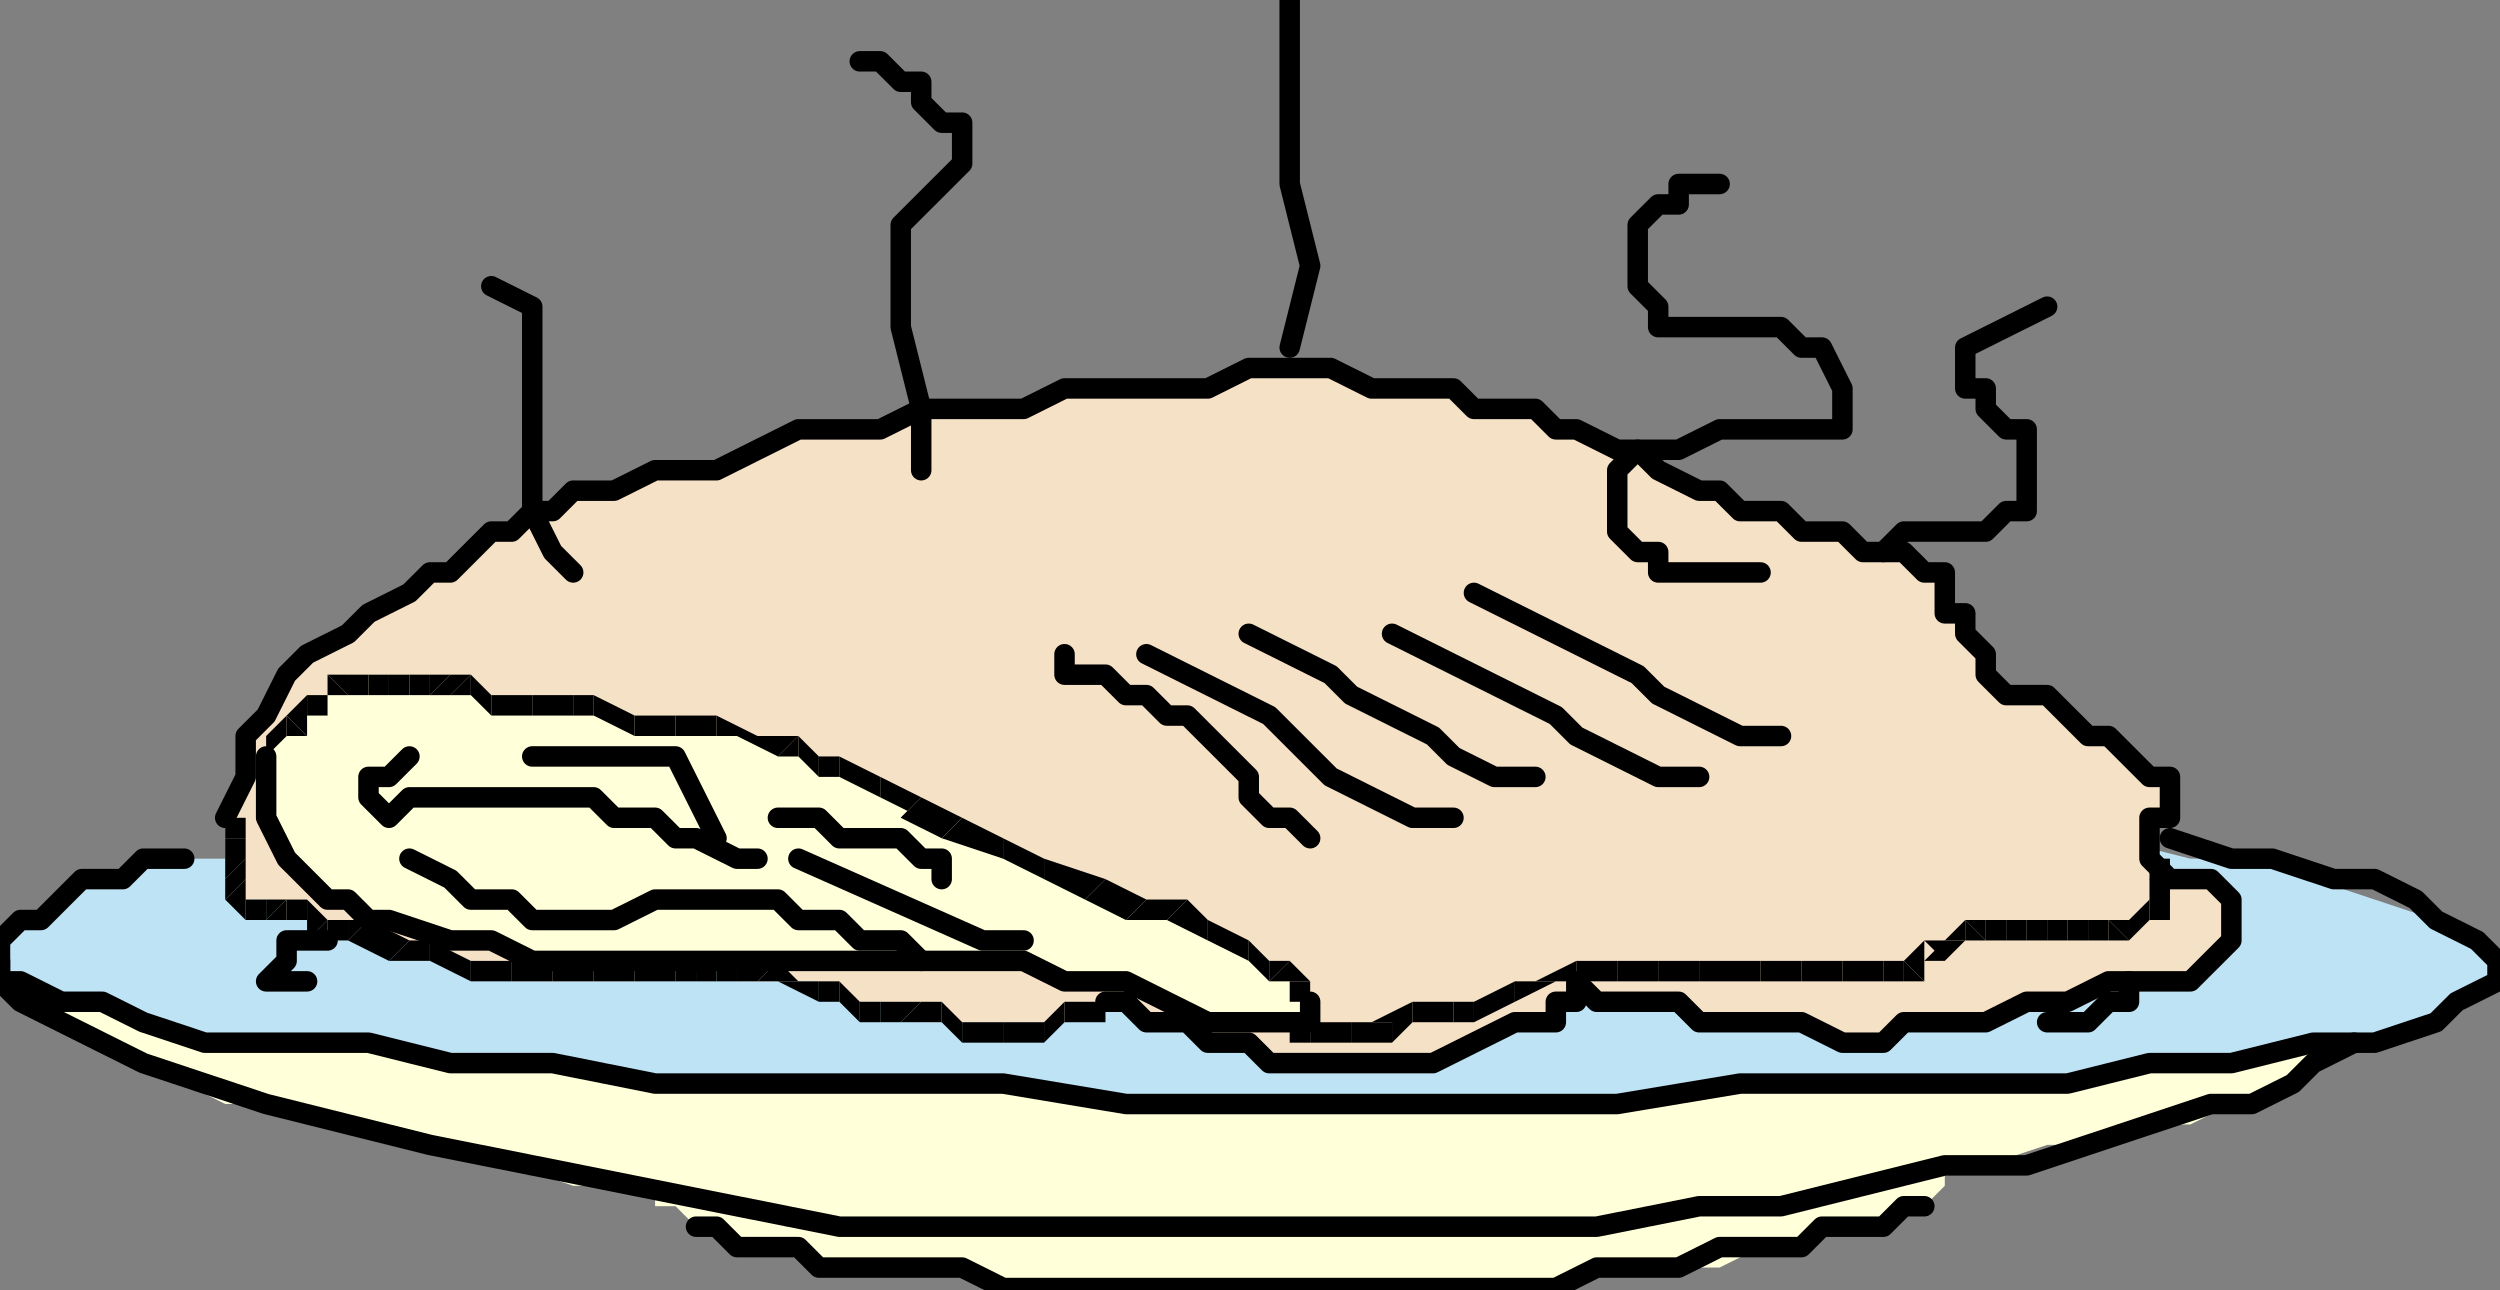 <?xml version="1.0" encoding="UTF-8" standalone="no"?>
<svg
   xmlns:dc="http://purl.org/dc/elements/1.1/"
   xmlns:cc="http://creativecommons.org/ns#"
   xmlns:rdf="http://www.w3.org/1999/02/22-rdf-syntax-ns#"
   xmlns:svg="http://www.w3.org/2000/svg"
   xmlns="http://www.w3.org/2000/svg"
   xmlns:sodipodi="http://sodipodi.sourceforge.net/DTD/sodipodi-0.dtd"
   xmlns:inkscape="http://www.inkscape.org/namespaces/inkscape"
   version="1.0"
   width="25.883mm"
   height="13.36mm"
   id="svg293"
   sodipodi:docname="MEAT013.WMF">
  <rect width="100%" height="100%" fill="#808080" stroke="none"/>
  <sodipodi:namedview
     pagecolor="#ffffff"
     bordercolor="#666666"
     borderopacity="1"
     objecttolerance="10"
     gridtolerance="10"
     guidetolerance="10"
     inkscape:pageopacity="0"
     inkscape:pageshadow="2"
     inkscape:window-width="640"
     inkscape:window-height="480"
     id="namedview295" />
  <defs
     id="defs3">
    <pattern
       id="WMFhbasepattern"
       patternUnits="userSpaceOnUse"
       width="6"
       height="6"
       x="0"
       y="0" />
  </defs>
  <path
     style="fill:#ffffd9;fill-rule:evenodd;fill-opacity:1;stroke:none;"
     d="  M 25.634,46.4   L 22.429,46.4   L 20.026,45.6   L 17.623,44.8   L 15.22,44.8   L 12.817,44   L 10.414,43.2   L 8.812,43.2   L 7.209,42.4   L 5.607,41.6   L 4.005,40.8   L 3.204,40   L 1.602,40   L 0.801,39.2   L 0.801,38.4   L 0,38.4   L 0,37.6   L 0,36.8   L 0.801,36.8   L 2.403,36   L 4.005,36   L 5.607,36   L 8.01,36   L 10.414,36   L 13.618,36   L 16.822,36   L 20.827,36.8   L 24.031,36.8   L 28.037,36.8   L 32.843,37.6   L 36.848,37.6   L 41.655,37.6   L 46.461,37.6   L 51.267,37.6   L 55.272,37.6   L 60.079,37.6   L 64.084,37.6   L 68.089,37.6   L 72.094,37.6   L 76.1,37.6   L 79.304,37.6   L 82.508,37.6   L 84.911,37.6   L 87.314,37.6   L 88.916,37.6   L 90.519,38.4   L 92.121,38.4   L 92.922,39.2   L 92.922,39.2   L 92.922,40   L 92.922,40   L 92.121,40.8   L 91.32,40.8   L 91.32,41.6   L 90.519,41.6   L 89.718,42.4   L 88.115,43.2   L 87.314,43.2   L 85.712,44   L 84.911,44   L 83.309,44   L 81.707,44.8   L 80.105,44.8   L 77.702,45.6   L 76.1,45.6   L 76.1,45.6   L 76.1,45.6   L 76.1,45.6   L 76.1,45.6   L 76.1,46.4   L 76.1,46.4   L 75.299,47.2   L 74.498,47.2   L 72.895,48   L 72.094,48   L 70.492,48.8   L 68.89,48.8   L 67.288,49.6   L 64.885,49.6   L 62.482,49.6   L 60.88,50.4   L 58.477,50.4   L 56.073,50.4   L 53.67,50.4   L 50.466,50.4   L 48.063,50.4   L 45.66,50.4   L 44.058,50.4   L 41.655,50.4   L 39.251,50.4   L 36.848,49.6   L 35.246,49.6   L 33.644,49.6   L 32.042,49.6   L 30.44,48.8   L 28.838,48.8   L 28.037,48   L 27.236,48   L 26.435,47.2   L 25.634,47.2   L 25.634,46.4  z "
     id="path5" />
  <path
     style="fill:#bde3f5;fill-rule:evenodd;fill-opacity:1;stroke:none;"
     d="  M 48.864,32   L 52.869,32   L 56.874,32   L 60.88,32   L 64.885,32   L 68.89,32   L 72.895,32   L 76.1,32   L 79.304,32.8   L 82.508,32.8   L 85.712,33.6   L 88.115,33.6   L 90.519,34.4   L 92.922,35.2   L 95.325,36   L 96.126,36.8   L 97.728,37.6   L 97.728,38.4   L 97.728,38.4   L 96.126,39.2   L 95.325,40   L 92.922,40.8   L 90.519,40.8   L 87.314,41.6   L 84.11,41.6   L 80.906,42.4   L 76.901,42.4   L 72.895,42.4   L 68.089,42.4   L 63.283,43.2   L 58.477,43.2   L 53.67,43.2   L 48.864,43.2   L 44.058,43.2   L 39.251,42.4   L 34.445,42.4   L 29.639,42.4   L 25.634,42.4   L 21.628,41.6   L 17.623,41.6   L 14.419,40.8   L 11.215,40.8   L 8.01,40.8   L 5.607,40   L 4.005,39.2   L 2.403,39.2   L 0.801,38.4   L 0,38.4   L 0,37.6   L 0,36.8   L 1.602,36   L 2.403,35.2   L 4.005,34.4   L 6.408,33.6   L 8.812,33.6   L 12.016,32.8   L 14.419,32.8   L 18.424,32.8   L 21.628,32.8   L 25.634,32.8   L 30.44,32   L 34.445,32   L 39.251,32   L 44.058,32   L 48.864,32  z "
     id="path7" />
  <path
     style="fill:#f5e1c5;fill-rule:evenodd;fill-opacity:1;stroke:none;"
     d="  M 8.812,32   L 8.812,32.8   L 8.812,33.6   L 8.812,35.2   L 9.613,35.2   L 10.414,35.2   L 11.215,36   L 11.215,36   L 12.016,36   L 12.817,36   L 12.817,36   L 13.618,36   L 14.419,36.8   L 16.021,36.8   L 16.822,37.6   L 18.424,37.6   L 20.026,38.4   L 21.628,38.4   L 23.23,38.4   L 24.833,38.4   L 26.435,37.6   L 27.236,37.6   L 28.037,37.6   L 28.838,38.4   L 29.639,38.4   L 30.44,38.4   L 32.042,38.4   L 32.843,39.2   L 33.644,39.2   L 34.445,39.2   L 36.047,40   L 36.848,40   L 37.649,40   L 39.251,40   L 40.854,40   L 41.655,40   L 43.257,39.2   L 44.058,39.2   L 44.058,39.2   L 44.859,40   L 45.66,40   L 46.461,40   L 47.262,40.8   L 48.063,40.8   L 48.864,40.8   L 49.665,41.6   L 51.267,41.6   L 52.068,41.6   L 53.67,41.6   L 55.272,41.6   L 56.073,41.6   L 57.676,40.8   L 59.278,40   L 59.278,40   L 60.079,40   L 60.079,40   L 60.88,40   L 60.88,40   L 60.88,40   L 60.88,39.2   L 61.681,39.2   L 61.681,39.2   L 61.681,39.2   L 61.681,39.2   L 61.681,38.4   L 62.482,39.2   L 64.084,39.2   L 64.885,39.2   L 65.686,39.2   L 66.487,40   L 68.089,40   L 68.89,40   L 69.691,40   L 70.492,40   L 72.094,40.8   L 72.895,40.8   L 73.697,40.8   L 74.498,40   L 76.1,40   L 76.901,40   L 77.702,40   L 79.304,39.2   L 80.105,39.2   L 80.906,39.2   L 82.508,38.4   L 83.309,38.4   L 84.11,38.4   L 85.712,38.4   L 86.513,37.6   L 87.314,36.8   L 87.314,36   L 87.314,35.2   L 86.513,34.4   L 85.712,34.4   L 85.712,34.4   L 84.911,34.4   L 84.11,33.6   L 84.11,33.6   L 84.11,33.6   L 84.11,32.8   L 84.11,32   L 84.911,32   L 84.911,31.2   L 84.911,31.2   L 84.911,30.4   L 84.11,30.4   L 83.309,29.6   L 82.508,28.8   L 81.707,28.8   L 80.906,28   L 80.105,27.2   L 79.304,27.2   L 78.503,27.2   L 78.503,27.2   L 77.702,26.4   L 77.702,25.6   L 76.901,24.8   L 76.901,24   L 76.1,24   L 76.1,23.2   L 76.1,22.4   L 75.299,22.4   L 75.299,22.4   L 74.498,21.6   L 74.498,21.6   L 73.697,21.6   L 72.895,21.6   L 72.094,20.8   L 71.293,20.8   L 70.492,20.8   L 69.691,20   L 68.89,20   L 68.089,20   L 67.288,19.2   L 66.487,19.2   L 64.885,18.4   L 64.084,17.6   L 63.283,17.6   L 61.681,16.8   L 60.88,16.8   L 60.079,16   L 58.477,16   L 57.676,16   L 56.874,15.2   L 55.272,15.2   L 54.471,15.2   L 53.67,15.2   L 52.068,14.4   L 51.267,14.4   L 51.267,14.4   L 51.267,14.4   L 50.466,14.4   L 50.466,14.4   L 48.864,14.4   L 47.262,15.2   L 44.859,15.2   L 43.257,15.2   L 41.655,15.2   L 40.052,16   L 38.45,16   L 36.047,16   L 34.445,16.8   L 32.843,16.8   L 31.241,16.8   L 29.639,17.6   L 28.037,18.4   L 25.634,18.4   L 24.031,19.2   L 22.429,19.2   L 22.429,19.2   L 21.628,20   L 20.827,20   L 20.827,20   L 20.026,20.8   L 19.225,20.8   L 18.424,21.6   L 18.424,21.6   L 17.623,22.4   L 16.822,22.4   L 16.021,23.2   L 16.021,23.2   L 14.419,24   L 13.618,24.8   L 12.016,25.6   L 11.215,26.4   L 10.414,28   L 9.613,28.8   L 9.613,30.4   L 8.812,32  z "
     id="path9" />
  <path
     style="fill:#ffffd9;fill-rule:evenodd;fill-opacity:1;stroke:none;"
     d="  M 12.817,35.2   L 12.016,34.4   L 11.215,33.6   L 10.414,32   L 10.414,31.2   L 10.414,30.4   L 10.414,29.6   L 11.215,28.8   L 12.016,28   L 12.016,27.2   L 12.817,27.2   L 12.817,27.2   L 13.618,27.2   L 14.419,26.4   L 15.22,26.4   L 16.021,26.4   L 16.822,27.2   L 17.623,27.2   L 17.623,27.2   L 18.424,27.2   L 19.225,27.2   L 20.827,27.2   L 22.429,28   L 24.031,28   L 24.833,28   L 26.435,28   L 28.037,28.8   L 29.639,28.8   L 30.44,29.6   L 31.241,29.6   L 32.042,29.6   L 32.843,30.4   L 34.445,31.2   L 36.047,31.2   L 37.649,32   L 39.251,32.8   L 40.854,33.6   L 42.456,34.4   L 44.058,35.2   L 45.66,36   L 47.262,36.8   L 48.864,36.8   L 49.665,37.6   L 50.466,38.4   L 50.466,38.4   L 51.267,39.2   L 51.267,40   L 50.466,40   L 50.466,40   L 49.665,40   L 48.864,40   L 48.864,40   L 48.063,40   L 47.262,40   L 45.66,39.2   L 44.058,38.4   L 41.655,38.4   L 40.052,37.6   L 37.649,37.6   L 36.047,37.6   L 33.644,37.6   L 31.241,37.6   L 29.639,37.6   L 27.236,37.6   L 25.634,37.6   L 23.23,37.6   L 20.827,37.6   L 19.225,36.8   L 17.623,36.8   L 15.22,36   L 14.419,36   L 13.618,35.2   L 13.618,35.2   L 12.817,35.2  z "
     id="path11" />
  <path
     style="fill:none;stroke:#000000;stroke-width:0.801px;stroke-linecap:round;stroke-linejoin:round;stroke-miterlimit:4;stroke-dasharray:none;stroke-opacity:1;"
     d="  M 92.121,40.8   L 90.519,41.6   L 89.718,42.4   L 88.115,43.2   L 86.513,43.2   L 84.11,44   L 81.707,44.8   L 79.304,45.6   L 76.1,45.6   L 72.895,46.4   L 69.691,47.2   L 66.487,47.2   L 62.482,48   L 58.477,48   L 55.272,48   L 51.267,48   L 46.461,48   L 41.655,48   L 37.649,48   L 32.843,48   L 28.838,47.2   L 24.833,46.4   L 20.827,45.6   L 16.822,44.8   L 13.618,44   L 10.414,43.2   L 8.01,42.4   L 5.607,41.6   L 4.005,40.8   L 2.403,40   L 0.801,39.2   L 0,38.4   L 0,37.6  "
     id="path13" />
  <path
     style="fill:none;stroke:#000000;stroke-width:0.801px;stroke-linecap:round;stroke-linejoin:round;stroke-miterlimit:4;stroke-dasharray:none;stroke-opacity:1;"
     d="  M 75.299,47.2   L 74.498,47.2   L 73.697,48   L 72.895,48   L 71.293,48   L 70.492,48.8   L 68.89,48.8   L 67.288,48.8   L 65.686,49.6   L 64.084,49.6   L 62.482,49.6   L 60.88,50.4   L 58.477,50.4   L 56.874,50.4   L 55.272,50.4   L 52.869,50.4   L 50.466,50.4   L 48.864,50.4   L 46.461,50.4   L 44.859,50.4   L 43.257,50.4   L 41.655,50.4   L 39.251,50.4   L 37.649,49.6   L 36.848,49.6   L 35.246,49.6   L 33.644,49.6   L 32.042,49.6   L 31.241,48.8   L 29.639,48.8   L 28.838,48.8   L 28.037,48   L 27.236,48  "
     id="path15" />
  <path
     style="fill:none;stroke:#000000;stroke-width:0.801px;stroke-linecap:round;stroke-linejoin:round;stroke-miterlimit:4;stroke-dasharray:none;stroke-opacity:1;"
     d="  M 84.911,32.8   L 87.314,33.6   L 88.916,33.6   L 91.32,34.4   L 92.922,34.4   L 94.524,35.2   L 95.325,36   L 96.927,36.8   L 97.728,37.6   L 97.728,38.4   L 97.728,38.4   L 96.126,39.2   L 95.325,40   L 92.922,40.8   L 90.519,40.8   L 87.314,41.6   L 84.11,41.6   L 80.906,42.4   L 76.901,42.4   L 72.895,42.4   L 68.089,42.4   L 63.283,43.2   L 58.477,43.2   L 53.67,43.2   L 48.864,43.2   L 44.058,43.2   L 39.251,42.4   L 34.445,42.4   L 29.639,42.4   L 25.634,42.4   L 21.628,41.6   L 17.623,41.6   L 14.419,40.8   L 11.215,40.8   L 8.01,40.8   L 5.607,40   L 4.005,39.2   L 2.403,39.2   L 0.801,38.4   L 0,38.4   L 0,37.6   L 0,36.8   L 0.801,36   L 1.602,36   L 2.403,35.2   L 3.204,34.4   L 4.806,34.4   L 5.607,33.6   L 7.209,33.6  "
     id="path17" />
  <path
     style="fill:#000000;fill-rule:nonzero;fill-opacity:1;stroke:none;"
     d="  M 9.613,32.8   L 9.613,32.8   L 9.613,32   L 8.812,32   L 8.812,32.8   L 8.812,32.8  z "
     id="path19" />
  <path
     style="fill:#000000;fill-rule:nonzero;fill-opacity:1;stroke:none;"
     d="  M 9.613,33.6   L 9.613,34.4   L 9.613,32.8   L 8.812,32.8   L 8.812,34.4   L 8.812,34.4   L 8.812,34.4   L 8.812,34.4   L 8.812,34.4  z "
     id="path21" />
  <path
     style="fill:#000000;fill-rule:nonzero;fill-opacity:1;stroke:none;"
     d="  M 9.613,34.4   L 9.613,34.4   L 9.613,33.6   L 8.812,34.4   L 8.812,35.2   L 8.812,35.2   L 8.812,35.2   L 8.812,35.2   L 8.812,35.2  z "
     id="path23" />
  <path
     style="fill:#000000;fill-rule:nonzero;fill-opacity:1;stroke:none;"
     d="  M 9.613,35.2   L 9.613,35.2   L 9.613,34.4   L 8.812,35.2   L 9.613,36   L 9.613,36   L 9.613,36   L 9.613,36   L 9.613,36  z "
     id="path25" />
  <path
     style="fill:#000000;fill-rule:nonzero;fill-opacity:1;stroke:none;"
     d="  M 10.414,35.2   L 10.414,35.2   L 9.613,35.2   L 9.613,36   L 10.414,36   L 10.414,36   L 10.414,36   L 10.414,36   L 10.414,36  z "
     id="path27" />
  <path
     style="fill:#000000;fill-rule:nonzero;fill-opacity:1;stroke:none;"
     d="  M 11.215,35.2   L 11.215,35.2   L 10.414,35.2   L 10.414,36   L 10.414,36   L 10.414,36   L 11.215,35.2   L 11.215,35.2   L 11.215,35.2  z "
     id="path29" />
  <path
     style="fill:#000000;fill-rule:nonzero;fill-opacity:1;stroke:none;"
     d="  M 11.215,35.2   L 11.215,35.2   L 11.215,35.2   L 10.414,36   L 11.215,36   L 11.215,36   L 11.215,36   L 11.215,36   L 11.215,36  z "
     id="path31" />
  <path
     style="fill:#000000;fill-rule:nonzero;fill-opacity:1;stroke:none;"
     d="  M 12.016,35.2   L 12.016,35.2   L 11.215,35.2   L 11.215,36   L 12.016,36   L 12.016,36   L 12.016,35.2   L 12.016,35.2   L 12.016,35.2  z "
     id="path33" />
  <path
     style="fill:#000000;fill-rule:nonzero;fill-opacity:1;stroke:none;"
     d="  M 12.817,36   L 12.817,36   L 12.016,35.2   L 12.016,36   L 12.016,36.8   L 12.016,36.8   L 12.016,36.8   L 12.016,36.8   L 12.016,36.8  z "
     id="path35" />
  <path
     style="fill:#000000;fill-rule:nonzero;fill-opacity:1;stroke:none;"
     d="  M 12.817,36   L 12.817,36   L 12.817,36   L 12.016,36.8   L 12.817,36.8   L 12.817,36.8   L 12.817,36   L 12.817,36   L 12.817,36  z "
     id="path37" />
  <path
     style="fill:#000000;fill-rule:nonzero;fill-opacity:1;stroke:none;"
     d="  M 13.618,36   L 13.618,36   L 12.817,36   L 12.817,36.8   L 13.618,36.8   L 13.618,36.8   L 13.618,36.8   L 13.618,36.8   L 13.618,36.8  z "
     id="path39" />
  <path
     style="fill:#000000;fill-rule:nonzero;fill-opacity:1;stroke:none;"
     d="  M 14.419,36   L 14.419,36   L 13.618,36   L 13.618,36.8   L 13.618,36.8   L 13.618,36.8   L 13.618,36.8   L 13.618,36.8   L 13.618,36.8  z "
     id="path41" />
  <path
     style="fill:#000000;fill-rule:nonzero;fill-opacity:1;stroke:none;"
     d="  M 16.021,36.8   L 16.021,36.8   L 14.419,36   L 13.618,36.8   L 15.22,37.6   L 15.22,37.6   L 16.021,36.8   L 16.021,36.8   L 16.021,36.8  z "
     id="path43" />
  <path
     style="fill:#000000;fill-rule:nonzero;fill-opacity:1;stroke:none;"
     d="  M 16.822,36.8   L 16.822,36.8   L 16.021,36.8   L 15.22,37.6   L 16.822,37.6   L 16.822,37.6   L 16.822,37.6   L 16.822,37.6   L 16.822,37.6  z "
     id="path45" />
  <path
     style="fill:#000000;fill-rule:nonzero;fill-opacity:1;stroke:none;"
     d="  M 18.424,37.6   L 18.424,37.6   L 16.822,36.8   L 16.822,37.6   L 18.424,38.4   L 18.424,38.4   L 18.424,38.4   L 18.424,38.4   L 18.424,38.4  z "
     id="path47" />
  <path
     style="fill:#000000;fill-rule:nonzero;fill-opacity:1;stroke:none;"
     d="  M 20.026,37.6   L 20.026,37.6   L 18.424,37.6   L 18.424,38.4   L 20.026,38.4   L 20.026,38.4  z "
     id="path49" />
  <path
     style="fill:#000000;fill-rule:nonzero;fill-opacity:1;stroke:none;"
     d="  M 21.628,37.6   L 21.628,37.6   L 20.026,37.6   L 20.026,38.4   L 21.628,38.4   L 21.628,38.4   L 21.628,38.4   L 21.628,38.4   L 21.628,38.4  z "
     id="path51" />
  <path
     style="fill:#000000;fill-rule:nonzero;fill-opacity:1;stroke:none;"
     d="  M 23.23,37.6   L 23.23,37.6   L 21.628,37.6   L 21.628,38.4   L 23.23,38.4   L 23.23,38.4   L 23.23,38.4   L 23.23,38.4   L 23.23,38.4  z "
     id="path53" />
  <path
     style="fill:#000000;fill-rule:nonzero;fill-opacity:1;stroke:none;"
     d="  M 24.833,37.6   L 24.833,37.6   L 23.23,37.6   L 23.23,38.4   L 24.833,38.4   L 24.833,38.4   L 24.833,38.4   L 24.833,38.4   L 24.833,38.4  z "
     id="path55" />
  <path
     style="fill:#000000;fill-rule:nonzero;fill-opacity:1;stroke:none;"
     d="  M 26.435,37.6   L 26.435,37.6   L 24.833,37.6   L 24.833,38.4   L 26.435,38.4   L 26.435,38.4   L 26.435,37.6   L 26.435,37.6   L 26.435,37.6  z "
     id="path57" />
  <path
     style="fill:#000000;fill-rule:nonzero;fill-opacity:1;stroke:none;"
     d="  M 27.236,37.6   L 27.236,37.6   L 26.435,37.6   L 26.435,38.4   L 27.236,38.4   L 27.236,38.4   L 27.236,37.6   L 27.236,37.6   L 27.236,37.6  z "
     id="path59" />
  <path
     style="fill:#000000;fill-rule:nonzero;fill-opacity:1;stroke:none;"
     d="  M 28.037,37.6   L 28.037,37.6   L 27.236,37.6   L 27.236,38.4   L 28.037,38.4   L 28.037,38.4   L 28.037,37.6   L 28.037,37.6   L 28.037,37.6  z "
     id="path61" />
  <path
     style="fill:#000000;fill-rule:nonzero;fill-opacity:1;stroke:none;"
     d="  M 28.838,37.6   L 28.838,37.6   L 28.037,37.6   L 28.037,38.4   L 28.838,38.4   L 28.838,38.4   L 28.838,38.4   L 28.838,38.4   L 28.838,38.4  z "
     id="path63" />
  <path
     style="fill:#000000;fill-rule:nonzero;fill-opacity:1;stroke:none;"
     d="  M 30.44,37.6   L 29.639,37.6   L 28.838,37.6   L 28.838,38.4   L 29.639,38.4   L 29.639,38.4   L 30.44,37.6   L 30.44,37.6   L 29.639,37.6  z "
     id="path65" />
  <path
     style="fill:#000000;fill-rule:nonzero;fill-opacity:1;stroke:none;"
     d="  M 31.241,38.4   L 31.241,38.4   L 30.44,37.6   L 29.639,38.4   L 30.44,38.4   L 30.44,38.4   L 30.44,38.4   L 30.44,38.4   L 30.44,38.4  z "
     id="path67" />
  <path
     style="fill:#000000;fill-rule:nonzero;fill-opacity:1;stroke:none;"
     d="  M 32.042,38.4   L 32.042,38.4   L 31.241,38.4   L 30.44,38.4   L 32.042,39.2   L 32.042,39.2   L 32.042,38.4   L 32.042,38.4   L 32.042,38.4  z "
     id="path69" />
  <path
     style="fill:#000000;fill-rule:nonzero;fill-opacity:1;stroke:none;"
     d="  M 32.843,38.4   L 32.843,38.4   L 32.042,38.4   L 32.042,39.2   L 32.843,39.2   L 32.843,39.2   L 32.843,39.2   L 32.843,39.2   L 32.843,39.2  z "
     id="path71" />
  <path
     style="fill:#000000;fill-rule:nonzero;fill-opacity:1;stroke:none;"
     d="  M 33.644,39.2   L 33.644,39.2   L 32.843,38.4   L 32.843,39.2   L 33.644,40   L 33.644,40   L 33.644,39.2   L 33.644,39.2   L 33.644,39.2  z "
     id="path73" />
  <path
     style="fill:#000000;fill-rule:nonzero;fill-opacity:1;stroke:none;"
     d="  M 34.445,39.2   L 34.445,39.2   L 33.644,39.2   L 33.644,40   L 34.445,40   L 34.445,40   L 34.445,40   L 34.445,40   L 34.445,40  z "
     id="path75" />
  <path
     style="fill:#000000;fill-rule:nonzero;fill-opacity:1;stroke:none;"
     d="  M 36.047,39.2   L 36.047,39.2   L 34.445,39.2   L 34.445,40   L 35.246,40   L 35.246,40   L 35.246,40   L 35.246,40   L 35.246,40  z "
     id="path77" />
  <path
     style="fill:#000000;fill-rule:nonzero;fill-opacity:1;stroke:none;"
     d="  M 36.848,39.2   L 36.848,39.2   L 36.047,39.2   L 35.246,40   L 36.848,40   L 36.848,40   L 36.848,40   L 36.848,40   L 36.848,40  z "
     id="path79" />
  <path
     style="fill:#000000;fill-rule:nonzero;fill-opacity:1;stroke:none;"
     d="  M 37.649,40   L 37.649,40   L 36.848,39.2   L 36.848,40   L 37.649,40.8   L 37.649,40.8   L 37.649,40.8   L 37.649,40.8   L 37.649,40.8  z "
     id="path81" />
  <path
     style="fill:#000000;fill-rule:nonzero;fill-opacity:1;stroke:none;"
     d="  M 39.251,40   L 39.251,40   L 37.649,40   L 37.649,40.8   L 39.251,40.8   L 39.251,40.8   L 39.251,40.8   L 39.251,40.8   L 39.251,40.8  z "
     id="path83" />
  <path
     style="fill:#000000;fill-rule:nonzero;fill-opacity:1;stroke:none;"
     d="  M 40.854,40   L 40.854,40   L 39.251,40   L 39.251,40.8   L 40.854,40.8   L 40.854,40.8   L 40.854,40.8   L 40.854,40.8   L 40.854,40.8  z "
     id="path85" />
  <path
     style="fill:#000000;fill-rule:nonzero;fill-opacity:1;stroke:none;"
     d="  M 41.655,39.2   L 41.655,39.2   L 40.854,40   L 40.854,40.8   L 41.655,40   L 41.655,40   L 41.655,40   L 41.655,40   L 41.655,40  z "
     id="path87" />
  <path
     style="fill:#000000;fill-rule:nonzero;fill-opacity:1;stroke:none;"
     d="  M 43.257,39.2   L 43.257,39.2   L 41.655,39.2   L 41.655,40   L 43.257,40   L 43.257,39.2  z "
     id="path89" />
  <path
     style="fill:none;stroke:#000000;stroke-width:0.801px;stroke-linecap:round;stroke-linejoin:round;stroke-miterlimit:4;stroke-dasharray:none;stroke-opacity:1;"
     d="  M 43.257,39.2   L 44.058,39.2   L 44.058,39.2   L 44.859,40   L 45.66,40   L 46.461,40   L 47.262,40.8   L 48.063,40.8   L 48.864,40.8   L 49.665,41.6   L 51.267,41.6   L 52.068,41.6   L 53.67,41.6   L 55.272,41.6   L 56.073,41.6   L 57.676,40.8   L 59.278,40   L 59.278,40   L 60.079,40   L 60.079,40   L 60.88,40   L 60.88,40   L 60.88,40   L 60.88,39.2   L 61.681,39.2   L 61.681,39.2   L 61.681,39.2   L 61.681,39.2   L 61.681,38.4   L 62.482,39.2   L 64.084,39.2   L 64.885,39.2   L 65.686,39.2   L 66.487,40   L 68.089,40   L 68.89,40   L 69.691,40   L 70.492,40   L 72.094,40.8   L 72.895,40.8   L 73.697,40.8   L 74.498,40   L 76.1,40   L 76.901,40   L 77.702,40   L 79.304,39.2   L 80.105,39.2   L 80.906,39.2   L 82.508,38.4   L 83.309,38.4   L 84.11,38.4   L 85.712,38.4   L 86.513,37.6   L 87.314,36.8   L 87.314,36   L 87.314,35.2   L 86.513,34.4   L 85.712,34.4   L 85.712,34.4   L 84.911,34.4   L 84.11,33.6   L 84.11,33.6   L 84.11,33.6   L 84.11,32.8   L 84.11,32   L 84.911,32   L 84.911,31.2   L 84.911,31.2   L 84.911,30.4   L 84.11,30.4   L 83.309,29.6   L 82.508,28.8   L 81.707,28.8   L 80.906,28   L 80.105,27.2   L 79.304,27.2   L 78.503,27.2   L 78.503,27.2   L 77.702,26.4   L 77.702,25.6   L 76.901,24.8   L 76.901,24   L 76.1,24   L 76.1,23.2   L 76.1,22.4   L 75.299,22.4   L 75.299,22.4   L 74.498,21.6   L 74.498,21.6   L 73.697,21.6   L 72.895,21.6   L 72.094,20.8   L 71.293,20.8   L 70.492,20.8   L 69.691,20   L 68.89,20   L 68.089,20   L 67.288,19.2   L 66.487,19.2   L 64.885,18.4   L 64.084,17.6   L 63.283,17.6   L 61.681,16.8   L 60.88,16.8   L 60.079,16   L 58.477,16   L 57.676,16   L 56.874,15.2   L 55.272,15.2   L 54.471,15.2   L 53.67,15.2   L 52.068,14.4   L 51.267,14.4   L 51.267,14.4   L 51.267,14.4   L 50.466,14.4   L 50.466,14.4   L 48.864,14.4   L 47.262,15.2   L 44.859,15.2   L 43.257,15.2   L 41.655,15.2   L 40.052,16   L 38.45,16   L 36.047,16   L 34.445,16.8   L 32.843,16.8   L 31.241,16.8   L 29.639,17.6   L 28.037,18.4   L 25.634,18.4   L 24.031,19.2   L 22.429,19.2   L 22.429,19.2   L 21.628,20   L 20.827,20   L 20.827,20   L 20.026,20.8   L 19.225,20.8   L 18.424,21.6   L 18.424,21.6   L 17.623,22.4   L 16.822,22.4   L 16.021,23.2   L 16.021,23.2   L 14.419,24   L 13.618,24.8   L 12.016,25.6   L 11.215,26.4   L 10.414,28   L 9.613,28.8   L 9.613,30.4   L 8.812,32  "
     id="path91" />
  <path
     style="fill:none;stroke:#000000;stroke-width:0.801px;stroke-linecap:round;stroke-linejoin:round;stroke-miterlimit:4;stroke-dasharray:none;stroke-opacity:1;"
     d="  M 51.267,39.2   L 51.267,40   L 50.466,40   L 50.466,40   L 49.665,40   L 48.864,40   L 48.864,40   L 48.063,40   L 47.262,40   L 45.66,39.2   L 44.058,38.4   L 41.655,38.4   L 40.052,37.6   L 37.649,37.6   L 35.246,37.6   L 33.644,37.6   L 31.241,37.6   L 29.639,37.6   L 27.236,37.6   L 25.634,37.6   L 23.23,37.6   L 20.827,37.6   L 19.225,36.8   L 17.623,36.8   L 15.22,36   L 14.419,36   L 13.618,35.2   L 13.618,35.2   L 12.817,35.2   L 12.016,34.4   L 11.215,33.6   L 10.414,32   L 10.414,31.2   L 10.414,31.2   L 10.414,30.4   L 10.414,29.6   L 10.414,29.6  "
     id="path93" />
  <path
     style="fill:#000000;fill-rule:nonzero;fill-opacity:1;stroke:none;"
     d="  M 10.414,28.8   L 10.414,28.8   L 10.414,28.8   L 10.414,29.6   L 11.215,28.8   L 11.215,28.8   L 10.414,28.8   L 10.414,28.8   L 10.414,28.8  z "
     id="path95" />
  <path
     style="fill:#000000;fill-rule:nonzero;fill-opacity:1;stroke:none;"
     d="  M 11.215,28   L 11.215,28   L 10.414,28.8   L 11.215,28.8   L 11.215,28.8   L 11.215,28.8   L 11.215,28   L 11.215,28   L 11.215,28  z "
     id="path97" />
  <path
     style="fill:#000000;fill-rule:nonzero;fill-opacity:1;stroke:none;"
     d="  M 11.215,28   L 11.215,28   L 11.215,28   L 11.215,28.8   L 12.016,28.8   L 12.016,28.8  z "
     id="path99" />
  <path
     style="fill:#000000;fill-rule:nonzero;fill-opacity:1;stroke:none;"
     d="  M 12.016,27.2   L 12.016,27.2   L 11.215,28   L 12.016,28.8   L 12.016,28   L 12.016,28  z "
     id="path101" />
  <path
     style="fill:#000000;fill-rule:nonzero;fill-opacity:1;stroke:none;"
     d="  M 12.016,27.2   L 12.016,27.2   L 12.016,27.2   L 12.016,28   L 12.817,28   L 12.016,28   L 12.016,27.2   L 12.016,27.2   L 12.016,27.2  z "
     id="path103" />
  <path
     style="fill:#000000;fill-rule:nonzero;fill-opacity:1;stroke:none;"
     d="  M 12.817,27.2   L 12.817,27.2   L 12.016,27.2   L 12.016,28   L 12.817,28   L 12.817,27.2   L 12.817,28   L 12.817,28   L 12.817,27.2  z "
     id="path105" />
  <path
     style="fill:#000000;fill-rule:nonzero;fill-opacity:1;stroke:none;"
     d="  M 12.817,26.4   L 12.817,26.4   L 12.817,27.2   L 12.817,27.2   L 13.618,27.2   L 13.618,27.2   L 12.817,26.4   L 12.817,26.4   L 12.817,26.4  z "
     id="path107" />
  <path
     style="fill:#000000;fill-rule:nonzero;fill-opacity:1;stroke:none;"
     d="  M 13.618,26.4   L 13.618,26.4   L 12.817,26.4   L 13.618,27.2   L 13.618,27.2   L 13.618,27.2   L 13.618,26.4   L 13.618,26.4   L 13.618,26.4  z "
     id="path109" />
  <path
     style="fill:#000000;fill-rule:nonzero;fill-opacity:1;stroke:none;"
     d="  M 14.419,26.4   L 14.419,26.4   L 13.618,26.4   L 13.618,27.2   L 14.419,27.2   L 14.419,27.2   L 14.419,26.4   L 14.419,26.4   L 14.419,26.4  z "
     id="path111" />
  <path
     style="fill:#000000;fill-rule:nonzero;fill-opacity:1;stroke:none;"
     d="  M 15.22,26.4   L 15.22,26.4   L 14.419,26.4   L 14.419,27.2   L 15.22,27.2   L 15.22,27.2  z "
     id="path113" />
  <path
     style="fill:#000000;fill-rule:nonzero;fill-opacity:1;stroke:none;"
     d="  M 16.021,26.4   L 16.021,26.4   L 15.22,26.4   L 15.22,27.2   L 16.021,27.2   L 16.021,27.2   L 16.021,26.4   L 16.021,26.4   L 16.021,26.4  z "
     id="path115" />
  <path
     style="fill:#000000;fill-rule:nonzero;fill-opacity:1;stroke:none;"
     d="  M 16.822,26.4   L 16.822,26.4   L 16.021,26.4   L 16.021,27.2   L 16.822,27.2   L 16.822,27.2   L 16.822,26.4   L 16.822,26.4   L 16.822,26.4  z "
     id="path117" />
  <path
     style="fill:#000000;fill-rule:nonzero;fill-opacity:1;stroke:none;"
     d="  M 17.623,26.4   L 17.623,26.4   L 16.822,26.4   L 16.822,27.2   L 17.623,27.2   L 16.822,27.2   L 17.623,26.4   L 17.623,26.4   L 17.623,26.4  z "
     id="path119" />
  <path
     style="fill:#000000;fill-rule:nonzero;fill-opacity:1;stroke:none;"
     d="  M 18.424,26.4   L 18.424,26.4   L 17.623,26.4   L 16.822,27.2   L 17.623,27.2   L 17.623,27.2  z "
     id="path121" />
  <path
     style="fill:#000000;fill-rule:nonzero;fill-opacity:1;stroke:none;"
     d="  M 18.424,26.4   L 18.424,26.4   L 18.424,26.4   L 17.623,27.2   L 18.424,27.2   L 18.424,27.2   L 18.424,26.4   L 18.424,26.4   L 18.424,26.4  z "
     id="path123" />
  <path
     style="fill:#000000;fill-rule:nonzero;fill-opacity:1;stroke:none;"
     d="  M 19.225,27.2   L 19.225,27.2   L 18.424,26.4   L 18.424,27.2   L 19.225,28   L 19.225,28   L 19.225,27.2   L 19.225,27.2   L 19.225,27.2  z "
     id="path125" />
  <path
     style="fill:#000000;fill-rule:nonzero;fill-opacity:1;stroke:none;"
     d="  M 20.827,27.2   L 20.827,27.2   L 19.225,27.2   L 19.225,28   L 20.827,28   L 20.827,28   L 20.827,28   L 20.827,28   L 20.827,28  z "
     id="path127" />
  <path
     style="fill:#000000;fill-rule:nonzero;fill-opacity:1;stroke:none;"
     d="  M 22.429,27.2   L 22.429,27.2   L 20.827,27.2   L 20.827,28   L 22.429,28   L 22.429,28  z "
     id="path129" />
  <path
     style="fill:#000000;fill-rule:nonzero;fill-opacity:1;stroke:none;"
     d="  M 23.23,27.2   L 24.031,27.2   L 22.429,27.2   L 22.429,28   L 23.23,28   L 23.23,28   L 23.23,28   L 23.23,28   L 23.23,28  z "
     id="path131" />
  <path
     style="fill:#000000;fill-rule:nonzero;fill-opacity:1;stroke:none;"
     d="  M 24.833,28   L 24.833,28   L 23.23,27.2   L 23.23,28   L 24.833,28.8   L 24.833,28.8   L 24.833,28   L 24.833,28   L 24.833,28  z "
     id="path133" />
  <path
     style="fill:#000000;fill-rule:nonzero;fill-opacity:1;stroke:none;"
     d="  M 26.435,28   L 26.435,28   L 24.833,28   L 24.833,28.8   L 26.435,28.8   L 26.435,28.8   L 26.435,28   L 26.435,28   L 26.435,28  z "
     id="path135" />
  <path
     style="fill:#000000;fill-rule:nonzero;fill-opacity:1;stroke:none;"
     d="  M 28.037,28   L 28.037,28   L 26.435,28   L 26.435,28.8   L 28.037,28.8   L 28.037,28.8   L 28.037,28   L 28.037,28   L 28.037,28  z "
     id="path137" />
  <path
     style="fill:#000000;fill-rule:nonzero;fill-opacity:1;stroke:none;"
     d="  M 29.639,28.8   L 29.639,28.8   L 28.037,28   L 28.037,28.8   L 28.838,28.8   L 28.838,28.8   L 29.639,28.8   L 29.639,28.8   L 29.639,28.8  z "
     id="path139" />
  <path
     style="fill:#000000;fill-rule:nonzero;fill-opacity:1;stroke:none;"
     d="  M 31.241,28.8   L 30.44,28.8   L 29.639,28.8   L 28.838,28.8   L 30.44,29.6   L 30.44,29.6   L 31.241,28.8   L 31.241,28.8   L 30.44,28.8  z "
     id="path141" />
  <path
     style="fill:#000000;fill-rule:nonzero;fill-opacity:1;stroke:none;"
     d="  M 31.241,28.8   L 31.241,28.8   L 31.241,28.8   L 30.44,29.6   L 31.241,29.6   L 31.241,29.6   L 31.241,29.6   L 31.241,29.6   L 31.241,29.6  z "
     id="path143" />
  <path
     style="fill:#000000;fill-rule:nonzero;fill-opacity:1;stroke:none;"
     d="  M 32.042,29.6   L 32.042,29.6   L 31.241,28.8   L 31.241,29.6   L 32.042,30.4   L 32.042,30.4   L 32.042,29.6   L 32.042,29.6   L 32.042,29.6  z "
     id="path145" />
  <path
     style="fill:#000000;fill-rule:nonzero;fill-opacity:1;stroke:none;"
     d="  M 32.843,29.6   L 32.843,29.6   L 32.042,29.6   L 32.042,30.4   L 32.843,30.4   L 32.843,30.4   L 32.843,29.6   L 32.843,29.6   L 32.843,29.6  z "
     id="path147" />
  <path
     style="fill:#000000;fill-rule:nonzero;fill-opacity:1;stroke:none;"
     d="  M 34.445,30.4   L 34.445,30.4   L 32.843,29.6   L 32.843,30.4   L 34.445,31.2   L 34.445,31.2   L 34.445,31.2   L 34.445,31.2   L 34.445,31.2  z "
     id="path149" />
  <path
     style="fill:#000000;fill-rule:nonzero;fill-opacity:1;stroke:none;"
     d="  M 36.047,31.2   L 36.047,31.2   L 34.445,30.4   L 34.445,31.2   L 36.047,32   L 35.246,32   L 36.047,31.2   L 36.047,31.2   L 36.047,31.2  z "
     id="path151" />
  <path
     style="fill:#000000;fill-rule:nonzero;fill-opacity:1;stroke:none;"
     d="  M 37.649,32   L 37.649,32   L 36.047,31.2   L 35.246,32   L 36.848,32.8   L 36.848,32.8   L 37.649,32   L 37.649,32   L 37.649,32  z "
     id="path153" />
  <path
     style="fill:#000000;fill-rule:nonzero;fill-opacity:1;stroke:none;"
     d="  M 39.251,32.8   L 39.251,32.8   L 37.649,32   L 36.848,32.8   L 39.251,33.6   L 39.251,33.6   L 39.251,33.6   L 39.251,33.6   L 39.251,33.6  z "
     id="path155" />
  <path
     style="fill:#000000;fill-rule:nonzero;fill-opacity:1;stroke:none;"
     d="  M 40.854,33.6   L 40.854,33.6   L 39.251,32.8   L 39.251,33.6   L 40.854,34.4   L 40.854,34.4   L 40.854,33.6   L 40.854,33.6   L 40.854,33.6  z "
     id="path157" />
  <path
     style="fill:#000000;fill-rule:nonzero;fill-opacity:1;stroke:none;"
     d="  M 43.257,34.4   L 43.257,34.4   L 40.854,33.6   L 40.854,34.4   L 42.456,35.2   L 42.456,35.2  z "
     id="path159" />
  <path
     style="fill:#000000;fill-rule:nonzero;fill-opacity:1;stroke:none;"
     d="  M 44.859,35.2   L 44.859,35.2   L 43.257,34.4   L 42.456,35.2   L 44.058,36   L 44.058,36   L 44.058,36   L 44.058,36   L 44.058,36  z "
     id="path161" />
  <path
     style="fill:#000000;fill-rule:nonzero;fill-opacity:1;stroke:none;"
     d="  M 46.461,35.2   L 46.461,35.2   L 44.859,35.2   L 44.058,36   L 45.66,36   L 45.66,36   L 46.461,35.2   L 46.461,35.2   L 46.461,35.2  z "
     id="path163" />
  <path
     style="fill:#000000;fill-rule:nonzero;fill-opacity:1;stroke:none;"
     d="  M 47.262,36   L 47.262,36   L 46.461,35.2   L 45.66,36   L 47.262,36.8   L 47.262,36.8   L 47.262,36.8   L 47.262,36.8   L 47.262,36.8  z "
     id="path165" />
  <path
     style="fill:#000000;fill-rule:nonzero;fill-opacity:1;stroke:none;"
     d="  M 48.864,36.8   L 48.864,36.8   L 47.262,36   L 47.262,36.8   L 48.864,37.6   L 48.864,37.6   L 48.864,36.8   L 48.864,36.8   L 48.864,36.8  z "
     id="path167" />
  <path
     style="fill:#000000;fill-rule:nonzero;fill-opacity:1;stroke:none;"
     d="  M 49.665,37.6   L 49.665,37.6   L 48.864,36.8   L 48.864,37.6   L 49.665,38.4   L 49.665,38.4   L 49.665,38.4   L 49.665,38.4   L 49.665,38.4  z "
     id="path169" />
  <path
     style="fill:#000000;fill-rule:nonzero;fill-opacity:1;stroke:none;"
     d="  M 50.466,37.6   L 50.466,37.6   L 49.665,37.6   L 49.665,38.4   L 50.466,38.4   L 49.665,38.4   L 50.466,37.6   L 50.466,37.6   L 50.466,37.6  z "
     id="path171" />
  <path
     style="fill:#000000;fill-rule:nonzero;fill-opacity:1;stroke:none;"
     d="  M 51.267,38.4   L 51.267,38.4   L 50.466,37.6   L 49.665,38.4   L 50.466,38.4   L 50.466,38.4   L 51.267,38.4   L 51.267,38.4   L 51.267,38.4  z "
     id="path173" />
  <path
     style="fill:#000000;fill-rule:nonzero;fill-opacity:1;stroke:none;"
     d="  M 51.267,39.2   L 51.267,39.2   L 51.267,38.4   L 50.466,38.4   L 50.466,39.2   L 51.267,39.2  z "
     id="path175" />
  <path
     style="fill:#000000;fill-rule:nonzero;fill-opacity:1;stroke:none;"
     d="  M 84.911,34.4   L 84.911,34.4   L 84.911,33.6   L 84.11,33.6   L 84.11,33.6   L 84.11,33.6  z "
     id="path177" />
  <path
     style="fill:#000000;fill-rule:nonzero;fill-opacity:1;stroke:none;"
     d="  M 84.911,34.4   L 84.911,34.4   L 84.911,34.4   L 84.11,33.6   L 84.11,34.4   L 84.11,34.4   L 84.911,34.4   L 84.911,34.4   L 84.911,34.4  z "
     id="path179" />
  <path
     style="fill:#000000;fill-rule:nonzero;fill-opacity:1;stroke:none;"
     d="  M 84.911,35.2   L 84.911,35.2   L 84.911,34.4   L 84.11,34.4   L 84.11,34.4   L 84.11,34.4   L 84.911,35.2   L 84.911,35.2   L 84.911,35.2  z "
     id="path181" />
  <path
     style="fill:#000000;fill-rule:nonzero;fill-opacity:1;stroke:none;"
     d="  M 84.911,34.4   L 84.11,35.2   L 84.911,35.2   L 84.11,34.4   L 84.11,34.4   L 84.11,34.4   L 84.11,34.4   L 84.11,34.4   L 84.11,34.4  z "
     id="path183" />
  <path
     style="fill:#000000;fill-rule:nonzero;fill-opacity:1;stroke:none;"
     d="  M 84.11,36   L 84.911,35.2   L 84.911,34.4   L 84.11,34.4   L 84.11,35.2   L 84.11,35.2   L 84.11,36   L 84.911,36   L 84.911,35.2  z "
     id="path185" />
  <path
     style="fill:#000000;fill-rule:nonzero;fill-opacity:1;stroke:none;"
     d="  M 84.11,36   L 84.11,36   L 84.11,36   L 84.11,35.2   L 84.11,35.2   L 84.11,35.2   L 84.11,36   L 84.11,36   L 84.11,36  z "
     id="path187" />
  <path
     style="fill:#000000;fill-rule:nonzero;fill-opacity:1;stroke:none;"
     d="  M 84.11,36   L 84.11,36   L 84.11,36   L 84.11,35.2   L 83.309,36   L 83.309,36  z "
     id="path189" />
  <path
     style="fill:#000000;fill-rule:nonzero;fill-opacity:1;stroke:none;"
     d="  M 83.309,36.8   L 83.309,36.8   L 84.11,36   L 83.309,36   L 83.309,36   L 83.309,36   L 83.309,36.8   L 83.309,36.8   L 83.309,36.8  z "
     id="path191" />
  <path
     style="fill:#000000;fill-rule:nonzero;fill-opacity:1;stroke:none;"
     d="  M 83.309,36.8   L 83.309,36.8   L 83.309,36.8   L 83.309,36   L 82.508,36   L 82.508,36   L 83.309,36.8   L 83.309,36.8   L 83.309,36.8  z "
     id="path193" />
  <path
     style="fill:#000000;fill-rule:nonzero;fill-opacity:1;stroke:none;"
     d="  M 82.508,36.8   L 82.508,36.8   L 83.309,36.8   L 82.508,36   L 81.707,36   L 82.508,36   L 82.508,36.8   L 82.508,36.8   L 82.508,36.8  z "
     id="path195" />
  <path
     style="fill:#000000;fill-rule:nonzero;fill-opacity:1;stroke:none;"
     d="  M 81.707,36.8   L 81.707,36.8   L 82.508,36.8   L 82.508,36   L 81.707,36   L 81.707,36   L 81.707,36.8   L 81.707,36.8   L 81.707,36.8  z "
     id="path197" />
  <path
     style="fill:#000000;fill-rule:nonzero;fill-opacity:1;stroke:none;"
     d="  M 80.906,36.8   L 80.906,36.8   L 81.707,36.8   L 81.707,36   L 80.906,36   L 80.906,36   L 80.906,36.8   L 80.906,36.8   L 80.906,36.8  z "
     id="path199" />
  <path
     style="fill:#000000;fill-rule:nonzero;fill-opacity:1;stroke:none;"
     d="  M 80.105,36.8   L 80.105,36.8   L 80.906,36.8   L 80.906,36   L 80.105,36   L 80.105,36  z "
     id="path201" />
  <path
     style="fill:#000000;fill-rule:nonzero;fill-opacity:1;stroke:none;"
     d="  M 79.304,36.8   L 79.304,36.8   L 80.105,36.8   L 80.105,36   L 79.304,36   L 79.304,36  z "
     id="path203" />
  <path
     style="fill:#000000;fill-rule:nonzero;fill-opacity:1;stroke:none;"
     d="  M 78.503,36.8   L 78.503,36.8   L 79.304,36.8   L 79.304,36   L 79.304,36   L 78.503,36   L 79.304,36   L 78.503,36   L 78.503,36  z "
     id="path205" />
  <path
     style="fill:#000000;fill-rule:nonzero;fill-opacity:1;stroke:none;"
     d="  M 78.503,36.8   L 78.503,36.8   L 78.503,36.8   L 78.503,36   L 78.503,36   L 78.503,36   L 78.503,36   L 78.503,36   L 78.503,36  z "
     id="path207" />
  <path
     style="fill:#000000;fill-rule:nonzero;fill-opacity:1;stroke:none;"
     d="  M 77.702,36.8   L 77.702,36.8   L 78.503,36.8   L 78.503,36   L 77.702,36   L 77.702,36   L 77.702,36   L 77.702,36   L 77.702,36  z "
     id="path209" />
  <path
     style="fill:#000000;fill-rule:nonzero;fill-opacity:1;stroke:none;"
     d="  M 77.702,36.8   L 76.901,36.8   L 77.702,36.8   L 77.702,36   L 76.901,36   L 76.901,36   L 76.901,36   L 76.901,36   L 76.901,36  z "
     id="path211" />
  <path
     style="fill:#000000;fill-rule:nonzero;fill-opacity:1;stroke:none;"
     d="  M 76.901,36.8   L 76.901,36.8   L 77.702,36.8   L 76.901,36   L 76.901,36   L 76.901,36   L 76.901,36.8   L 76.901,36.8   L 76.901,36.8  z "
     id="path213" />
  <path
     style="fill:#000000;fill-rule:nonzero;fill-opacity:1;stroke:none;"
     d="  M 76.901,36.8   L 76.901,36.8   L 76.901,36.8   L 76.901,36   L 76.1,36.8   L 76.1,36.8   L 76.1,36.8   L 76.1,36.8   L 76.1,36.8  z "
     id="path215" />
  <path
     style="fill:#000000;fill-rule:nonzero;fill-opacity:1;stroke:none;"
     d="  M 76.1,37.6   L 76.1,37.6   L 76.901,36.8   L 76.1,36.8   L 76.1,36.8   L 76.1,36.8   L 76.1,36.8   L 76.1,36.8   L 75.299,36.8  z "
     id="path217" />
  <path
     style="fill:#000000;fill-rule:nonzero;fill-opacity:1;stroke:none;"
     d="  M 75.299,37.6   L 75.299,37.6   L 76.1,37.6   L 76.1,36.8   L 75.299,37.6   L 75.299,36.8   L 75.299,37.6   L 75.299,37.6   L 76.1,37.6  z "
     id="path219" />
  <path
     style="fill:#000000;fill-rule:nonzero;fill-opacity:1;stroke:none;"
     d="  M 75.299,38.4   L 75.299,38.4   L 75.299,37.6   L 75.299,36.8   L 74.498,37.6   L 74.498,37.6   L 75.299,38.4   L 75.299,38.4   L 75.299,38.4  z "
     id="path221" />
  <path
     style="fill:#000000;fill-rule:nonzero;fill-opacity:1;stroke:none;"
     d="  M 74.498,38.4   L 74.498,38.4   L 75.299,38.4   L 74.498,37.6   L 74.498,37.6   L 74.498,37.6   L 74.498,38.4   L 74.498,38.4   L 74.498,38.4  z "
     id="path223" />
  <path
     style="fill:#000000;fill-rule:nonzero;fill-opacity:1;stroke:none;"
     d="  M 73.697,38.4   L 73.697,38.4   L 74.498,38.4   L 74.498,37.6   L 73.697,37.6   L 73.697,37.6   L 73.697,38.4   L 73.697,38.4   L 73.697,38.4  z "
     id="path225" />
  <path
     style="fill:#000000;fill-rule:nonzero;fill-opacity:1;stroke:none;"
     d="  M 72.094,38.4   L 72.094,38.4   L 73.697,38.4   L 73.697,37.6   L 72.094,37.6   L 72.094,37.6   L 72.094,38.4   L 72.094,38.4   L 72.094,38.4  z "
     id="path227" />
  <path
     style="fill:#000000;fill-rule:nonzero;fill-opacity:1;stroke:none;"
     d="  M 70.492,38.4   L 70.492,38.4   L 72.094,38.4   L 72.094,37.6   L 70.492,37.6   L 70.492,37.6   L 70.492,38.4   L 70.492,38.4   L 70.492,38.4  z "
     id="path229" />
  <path
     style="fill:#000000;fill-rule:nonzero;fill-opacity:1;stroke:none;"
     d="  M 68.89,38.4   L 68.89,38.4   L 70.492,38.4   L 70.492,37.6   L 68.89,37.6   L 68.89,37.6   L 68.89,37.6   L 68.89,37.6   L 68.89,37.6  z "
     id="path231" />
  <path
     style="fill:#000000;fill-rule:nonzero;fill-opacity:1;stroke:none;"
     d="  M 66.487,38.4   L 66.487,38.4   L 68.89,38.4   L 68.89,37.6   L 66.487,37.6   L 66.487,37.6   L 66.487,37.6   L 66.487,37.6   L 66.487,37.6  z "
     id="path233" />
  <path
     style="fill:#000000;fill-rule:nonzero;fill-opacity:1;stroke:none;"
     d="  M 64.885,38.4   L 64.885,38.4   L 66.487,38.4   L 66.487,37.6   L 64.885,37.6   L 64.885,37.6   L 64.885,37.6   L 64.885,37.6   L 64.885,37.6  z "
     id="path235" />
  <path
     style="fill:#000000;fill-rule:nonzero;fill-opacity:1;stroke:none;"
     d="  M 63.283,38.4   L 63.283,38.4   L 64.885,38.4   L 64.885,37.6   L 63.283,37.6   L 63.283,37.6   L 63.283,37.6   L 63.283,37.6   L 63.283,37.6  z "
     id="path237" />
  <path
     style="fill:#000000;fill-rule:nonzero;fill-opacity:1;stroke:none;"
     d="  M 61.681,38.4   L 61.681,38.4   L 63.283,38.4   L 63.283,37.6   L 61.681,37.6   L 61.681,37.6   L 61.681,37.6   L 61.681,37.6   L 61.681,37.6  z "
     id="path239" />
  <path
     style="fill:#000000;fill-rule:nonzero;fill-opacity:1;stroke:none;"
     d="  M 60.88,38.4   L 60.079,38.4   L 61.681,38.4   L 61.681,37.6   L 60.079,38.4   L 60.079,38.4   L 60.079,38.4   L 60.079,38.4   L 60.079,38.4  z "
     id="path241" />
  <path
     style="fill:#000000;fill-rule:nonzero;fill-opacity:1;stroke:none;"
     d="  M 59.278,39.2   L 59.278,39.2   L 60.88,38.4   L 60.079,38.4   L 59.278,38.4   L 59.278,38.4   L 59.278,39.2   L 59.278,39.2   L 59.278,39.2  z "
     id="path243" />
  <path
     style="fill:#000000;fill-rule:nonzero;fill-opacity:1;stroke:none;"
     d="  M 57.676,40   L 57.676,40   L 59.278,39.2   L 59.278,38.4   L 57.676,39.2   L 57.676,39.2   L 57.676,40   L 57.676,40   L 57.676,40  z "
     id="path245" />
  <path
     style="fill:#000000;fill-rule:nonzero;fill-opacity:1;stroke:none;"
     d="  M 56.874,40   L 56.874,40   L 57.676,40   L 57.676,39.2   L 56.874,39.2   L 56.874,39.2   L 56.874,40   L 56.874,40   L 56.874,40  z "
     id="path247" />
  <path
     style="fill:#000000;fill-rule:nonzero;fill-opacity:1;stroke:none;"
     d="  M 55.272,40   L 55.272,40   L 56.874,40   L 56.874,39.2   L 55.272,39.2   L 55.272,39.2   L 55.272,40   L 55.272,40   L 55.272,40  z "
     id="path249" />
  <path
     style="fill:#000000;fill-rule:nonzero;fill-opacity:1;stroke:none;"
     d="  M 54.471,40.8   L 54.471,40.8   L 55.272,40   L 55.272,39.2   L 53.67,40   L 54.471,40   L 54.471,40.8   L 54.471,40.8   L 54.471,40.8  z "
     id="path251" />
  <path
     style="fill:#000000;fill-rule:nonzero;fill-opacity:1;stroke:none;"
     d="  M 52.869,40.8   L 52.869,40.8   L 54.471,40.8   L 54.471,40   L 52.869,40   L 52.869,40   L 52.869,40   L 52.869,40   L 52.869,40  z "
     id="path253" />
  <path
     style="fill:#000000;fill-rule:nonzero;fill-opacity:1;stroke:none;"
     d="  M 51.267,40.8   L 51.267,40.8   L 52.869,40.8   L 52.869,40   L 51.267,40   L 51.267,40   L 51.267,40.8   L 51.267,40.8   L 51.267,40.8  z "
     id="path255" />
  <path
     style="fill:#000000;fill-rule:nonzero;fill-opacity:1;stroke:none;"
     d="  M 50.466,40   L 50.466,40.8   L 51.267,40.8   L 51.267,40   L 50.466,40   L 50.466,40  z "
     id="path257" />
  <path
     style="fill:none;stroke:#000000;stroke-width:0.801px;stroke-linecap:round;stroke-linejoin:round;stroke-miterlimit:4;stroke-dasharray:none;stroke-opacity:1;"
     d="  M 16.021,29.6   L 16.021,29.6   L 15.22,30.4   L 14.419,30.4   L 14.419,31.2   L 14.419,31.2   L 14.419,31.2   L 14.419,31.2   L 15.22,32   L 16.021,31.2   L 16.021,31.2   L 17.623,31.2   L 18.424,31.2   L 19.225,31.2   L 20.026,31.2   L 20.827,31.2   L 20.827,31.2   L 22.429,31.2   L 23.23,31.2   L 24.031,32   L 25.634,32   L 26.435,32.8   L 27.236,32.8   L 28.838,33.6   L 29.639,33.6  "
     id="path259" />
  <path
     style="fill:none;stroke:#000000;stroke-width:0.801px;stroke-linecap:round;stroke-linejoin:round;stroke-miterlimit:4;stroke-dasharray:none;stroke-opacity:1;"
     d="  M 20.827,29.6   L 21.628,29.6   L 22.429,29.6   L 23.23,29.6   L 24.031,29.6   L 24.833,29.6   L 25.634,29.6   L 25.634,29.6   L 26.435,29.6   L 28.037,32.8  "
     id="path261" />
  <path
     style="fill:none;stroke:#000000;stroke-width:0.801px;stroke-linecap:round;stroke-linejoin:round;stroke-miterlimit:4;stroke-dasharray:none;stroke-opacity:1;"
     d="  M 30.44,32   L 31.241,32   L 32.042,32   L 32.843,32.8   L 34.445,32.8   L 35.246,32.8   L 36.047,33.6   L 36.848,33.6   L 36.848,34.4  "
     id="path263" />
  <path
     style="fill:none;stroke:#000000;stroke-width:0.801px;stroke-linecap:round;stroke-linejoin:round;stroke-miterlimit:4;stroke-dasharray:none;stroke-opacity:1;"
     d="  M 31.241,33.6   L 38.45,36.8   L 38.45,36.8   L 39.251,36.8   L 40.052,36.8   L 40.052,36.8  "
     id="path265" />
  <path
     style="fill:none;stroke:#000000;stroke-width:0.801px;stroke-linecap:round;stroke-linejoin:round;stroke-miterlimit:4;stroke-dasharray:none;stroke-opacity:1;"
     d="  M 16.021,33.6   L 17.623,34.4   L 18.424,35.2   L 20.026,35.2   L 20.827,36   L 22.429,36   L 24.031,36   L 25.634,35.2   L 26.435,35.2   L 28.037,35.2   L 28.838,35.2   L 30.44,35.2   L 31.241,36   L 32.843,36   L 33.644,36.8   L 35.246,36.8   L 36.047,37.6  "
     id="path267" />
  <path
     style="fill:none;stroke:#000000;stroke-width:0.801px;stroke-linecap:round;stroke-linejoin:round;stroke-miterlimit:4;stroke-dasharray:none;stroke-opacity:1;"
     d="  M 41.655,25.6   L 41.655,26.4   L 42.456,26.4   L 43.257,26.4   L 43.257,26.4   L 44.058,27.2   L 44.859,27.2   L 44.859,27.2   L 45.66,28   L 46.461,28   L 47.262,28.8   L 48.063,29.6   L 48.864,30.4   L 48.864,31.2   L 49.665,32   L 50.466,32   L 51.267,32.8  "
     id="path269" />
  <path
     style="fill:none;stroke:#000000;stroke-width:0.801px;stroke-linecap:round;stroke-linejoin:round;stroke-miterlimit:4;stroke-dasharray:none;stroke-opacity:1;"
     d="  M 44.859,25.6   L 46.461,26.4   L 48.063,27.2   L 49.665,28   L 51.267,29.6   L 52.068,30.4   L 53.67,31.2   L 55.272,32   L 56.874,32  "
     id="path271" />
  <path
     style="fill:none;stroke:#000000;stroke-width:0.801px;stroke-linecap:round;stroke-linejoin:round;stroke-miterlimit:4;stroke-dasharray:none;stroke-opacity:1;"
     d="  M 48.864,24.8   L 50.466,25.6   L 52.068,26.4   L 52.869,27.2   L 54.471,28   L 56.073,28.8   L 56.874,29.6   L 58.477,30.4   L 60.079,30.4  "
     id="path273" />
  <path
     style="fill:none;stroke:#000000;stroke-width:0.801px;stroke-linecap:round;stroke-linejoin:round;stroke-miterlimit:4;stroke-dasharray:none;stroke-opacity:1;"
     d="  M 54.471,24.8   L 56.073,25.6   L 57.676,26.4   L 59.278,27.2   L 60.88,28   L 61.681,28.8   L 63.283,29.6   L 64.885,30.4   L 66.487,30.4  "
     id="path275" />
  <path
     style="fill:none;stroke:#000000;stroke-width:0.801px;stroke-linecap:round;stroke-linejoin:round;stroke-miterlimit:4;stroke-dasharray:none;stroke-opacity:1;"
     d="  M 57.676,23.2   L 59.278,24   L 60.88,24.8   L 62.482,25.6   L 64.084,26.4   L 64.885,27.2   L 66.487,28   L 68.089,28.8   L 69.691,28.8  "
     id="path277" />
  <path
     style="fill:none;stroke:#000000;stroke-width:0.801px;stroke-linecap:round;stroke-linejoin:round;stroke-miterlimit:4;stroke-dasharray:none;stroke-opacity:1;"
     d="  M 19.225,11.2   L 20.827,12   L 20.827,13.6   L 20.827,15.2   L 20.827,16.8   L 20.827,18.4   L 20.827,20   L 21.628,21.6   L 22.429,22.4  "
     id="path279" />
  <path
     style="fill:none;stroke:#000000;stroke-width:0.801px;stroke-linecap:round;stroke-linejoin:round;stroke-miterlimit:4;stroke-dasharray:none;stroke-opacity:1;"
     d="  M 33.644,2.4   L 34.445,2.4   L 35.246,3.2   L 36.047,3.2   L 36.047,4   L 36.848,4.8   L 37.649,4.8   L 37.649,5.6   L 37.649,6.4   L 36.848,7.2   L 36.848,7.2   L 36.047,8   L 35.246,8.8   L 35.246,10.4   L 35.246,12.8   L 36.047,16   L 36.047,18.4  "
     id="path281" />
  <path
     style="fill:none;stroke:#000000;stroke-width:0.801px;stroke-linecap:round;stroke-linejoin:round;stroke-miterlimit:4;stroke-dasharray:none;stroke-opacity:1;"
     d="  M 50.466,0   L 50.466,3.2   L 50.466,7.2   L 51.267,10.4   L 50.466,13.6  "
     id="path283" />
  <path
     style="fill:none;stroke:#000000;stroke-width:0.801px;stroke-linecap:round;stroke-linejoin:round;stroke-miterlimit:4;stroke-dasharray:none;stroke-opacity:1;"
     d="  M 67.288,7.2   L 66.487,7.2   L 65.686,7.2   L 65.686,8   L 64.885,8   L 64.084,8.8   L 64.084,10.4   L 64.084,11.2   L 64.885,12   L 64.885,12.8   L 65.686,12.8   L 67.288,12.8   L 68.089,12.8   L 68.89,12.8   L 69.691,12.8   L 70.492,13.6   L 71.293,13.6   L 72.094,15.2   L 72.094,16.8   L 71.293,16.8   L 69.691,16.8   L 67.288,16.8   L 65.686,17.6   L 64.084,17.6   L 63.283,18.4   L 63.283,20.8   L 63.283,20.8   L 64.084,21.6   L 64.885,21.6   L 64.885,22.4   L 66.487,22.4   L 67.288,22.4   L 68.089,22.4   L 68.89,22.4  "
     id="path285" />
  <path
     style="fill:none;stroke:#000000;stroke-width:0.801px;stroke-linecap:round;stroke-linejoin:round;stroke-miterlimit:4;stroke-dasharray:none;stroke-opacity:1;"
     d="  M 80.105,12   L 76.901,13.6   L 76.901,14.4   L 76.901,14.4   L 76.901,15.2   L 77.702,15.2   L 77.702,16   L 78.503,16.8   L 79.304,16.8   L 79.304,17.6   L 79.304,18.4   L 79.304,19.2   L 79.304,19.2   L 79.304,20   L 78.503,20   L 77.702,20.8   L 76.901,20.8   L 76.1,20.8   L 75.299,20.8   L 74.498,20.8   L 73.697,21.6   L 73.697,21.6  "
     id="path287" />
  <path
     style="fill:none;stroke:#000000;stroke-width:0.801px;stroke-linecap:round;stroke-linejoin:round;stroke-miterlimit:4;stroke-dasharray:none;stroke-opacity:1;"
     d="  M 12.817,36.8   L 12.016,36.8   L 11.215,36.8   L 11.215,37.6   L 11.215,37.6   L 11.215,37.6   L 10.414,38.4   L 10.414,38.4   L 10.414,38.4   L 11.215,38.4   L 11.215,38.4   L 12.016,38.4   L 12.016,38.4  "
     id="path289" />
  <path
     style="fill:none;stroke:#000000;stroke-width:0.801px;stroke-linecap:round;stroke-linejoin:round;stroke-miterlimit:4;stroke-dasharray:none;stroke-opacity:1;"
     d="  M 80.105,40   L 80.906,40   L 81.707,40   L 82.508,39.2   L 82.508,39.2   L 82.508,39.2   L 83.309,39.2   L 83.309,39.2   L 83.309,38.4  "
     id="path291" />
</svg>
